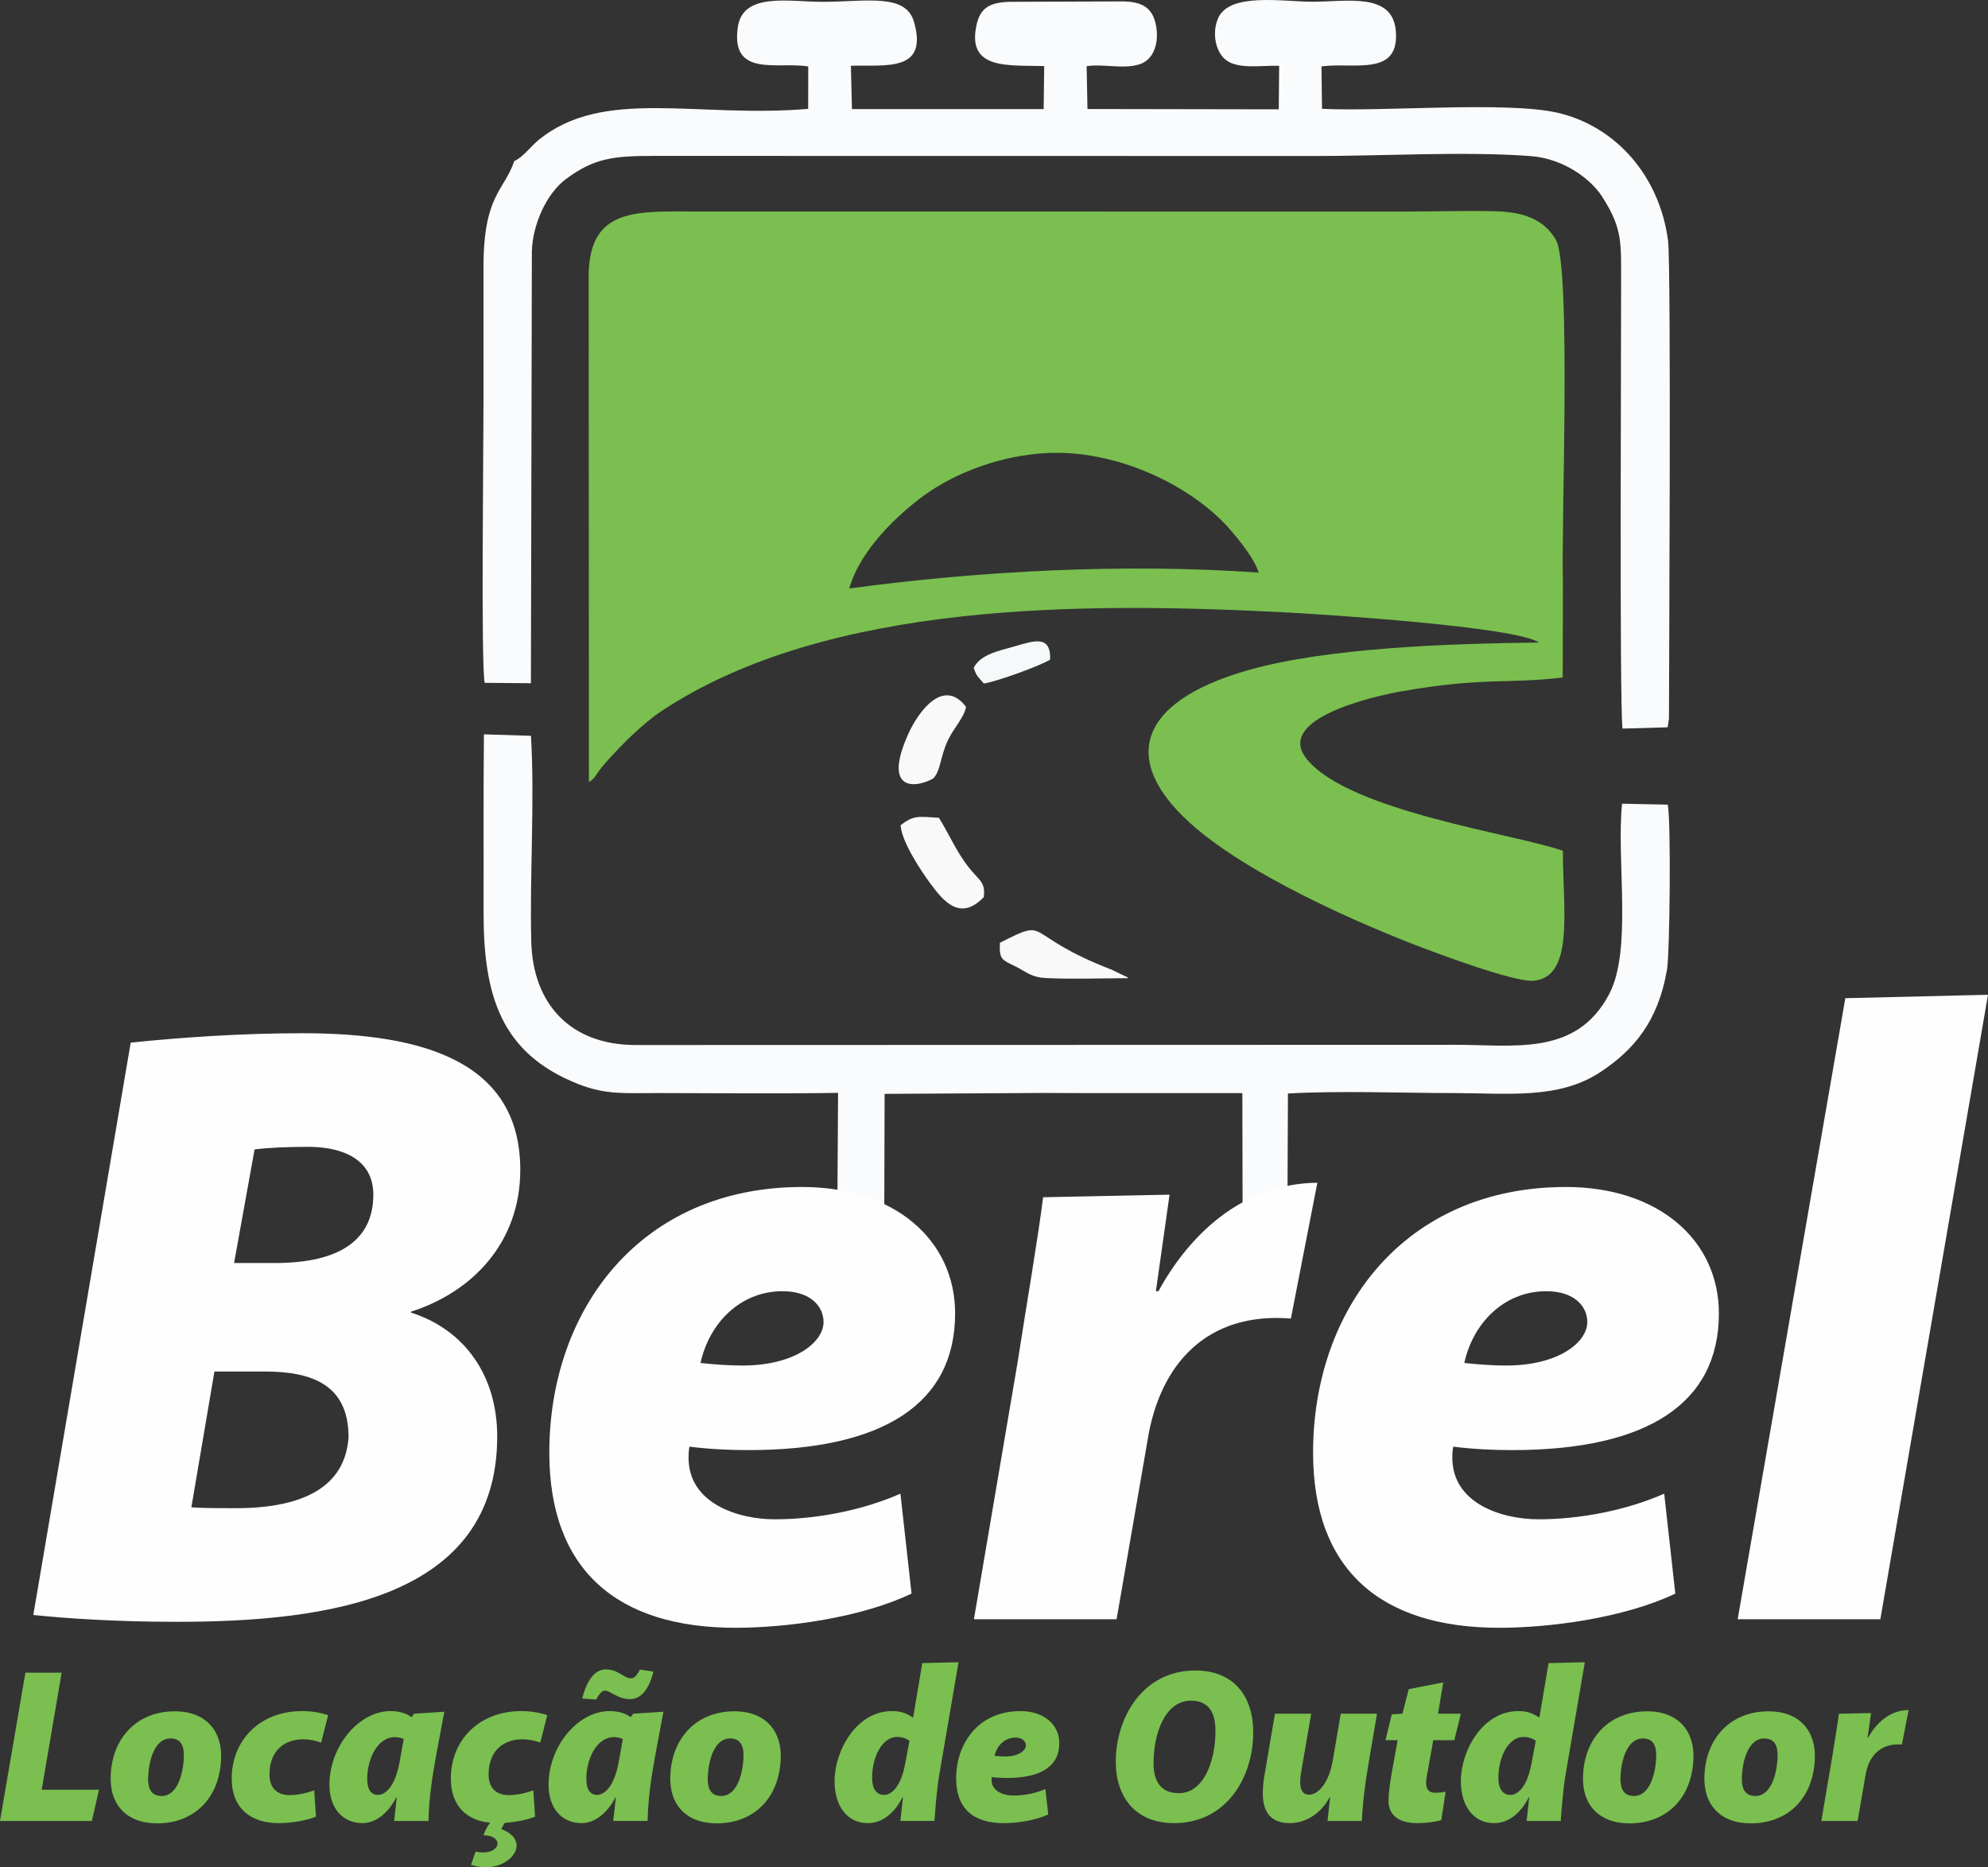 <?xml version="1.0" encoding="UTF-8"?>
<!DOCTYPE svg PUBLIC "-//W3C//DTD SVG 1.1//EN" "http://www.w3.org/Graphics/SVG/1.1/DTD/svg11.dtd">
<!-- Creator: CorelDRAW -->
<svg xmlns="http://www.w3.org/2000/svg" xml:space="preserve" width="253.783mm" height="238.381mm" version="1.1" style="shape-rendering:geometricPrecision; text-rendering:geometricPrecision; image-rendering:optimizeQuality; fill-rule:evenodd; clip-rule:evenodd"
viewBox="0 0 3326.73 3124.83"
 xmlns:xlink="http://www.w3.org/1999/xlink"
 xmlns:xodm="http://www.corel.com/coreldraw/odm/2003">
 <rect x="0" y="0" width="3326.73" height="3124.83" fill="#333333" stroke="none"/>
 <defs>
  <style type="text/css">
   <![CDATA[
    .fil0 {fill:#7ABF4F}
    .fil3 {fill:#F5F9FA}
    .fil2 {fill:#F9F9F9}
    .fil1 {fill:#FAFBFD}
    .fil4 {fill:#FEFEFE;fill-rule:nonzero}
    .fil5 {fill:#7ABF4F;fill-rule:nonzero}
   ]]>
  </style>
 </defs>
 <g id="Camada_x0020_1">
  <path class="fil0" d="M1421.2 984.81c18.23,-65.26 83.22,-125.33 125.31,-155.83 51.11,-37.04 126.84,-67.01 206.2,-70.82 109.59,-5.26 228.31,47.45 296.62,118.08 13.03,13.47 49.98,56.81 56.84,81.99 -225.67,-15.78 -467.04,-2.8 -684.98,26.58zm-436.15 -523.76l0.46 847.71c13.43,-8.33 7.38,-9.1 27.93,-32.39 25.68,-29.1 62.25,-65.67 93.84,-86.57 278.34,-184.17 708.88,-181.57 1033.36,-165.52 75.45,3.73 395.48,24.45 434.79,51.03 -148.42,1.64 -353.75,8.47 -486.21,46.05 -194.15,55.09 -219.28,161 -74.99,275.22 86,68.08 227.26,135.17 348.97,182.89 34.47,13.51 170.52,64.82 203.25,61.84 68.68,-6.25 48.66,-120.35 48.95,-217.45 -77,-27.74 -357.56,-65.66 -428.57,-153.49 -54.4,-67.3 110.18,-104.99 159.79,-113.65 136.61,-23.84 176.46,-11.8 268.45,-22.93l0.35 -159.37c-3.17,-92.12 14.31,-528.95 -11.92,-573.36 -19.69,-33.34 -52.51,-46.35 -101.77,-47.54 -48.69,-1.18 -99.17,0.43 -148.1,0.51l-1184.42 -0.04c-103.27,-0.15 -182.98,-7.73 -184.17,107.07z"/>
  <path class="fil1" d="M860.62 269.56c-17.49,50.83 -51.54,56.58 -51.58,177.91 -0.03,77.03 -0.1,154.08 0.03,231.11 0.11,62.32 -4.41,436.77 2.05,464.15l77.31 0.68 1.6 -723.04c1.34,-45.12 24.56,-96.61 57.14,-120.78 47.35,-35.13 79.43,-38.72 148.02,-38.68l1101.14 0.17c113.47,0.28 255.98,-8.26 365.66,0.2 54.36,4.19 99.85,37.95 118.86,67.54 35.63,55.46 31.64,78.08 31.91,151.01 0.26,70.5 -2.93,691.06 2.32,739.49l75.65 -2.17 2.14 -14.89c-0.05,-63.15 3.94,-757.58 -1.58,-799.69 -14.18,-108.09 -87.22,-190.8 -183.57,-213.58 -85.2,-20.15 -292.9,-1.69 -395.48,-6.91l-0.87 -70.96c54.14,-7.33 132.07,18.28 124.23,-60.92 -6.26,-63.23 -82.66,-47.31 -139.28,-47.29 -48.74,0.01 -139.23,-16.16 -158,27.76 -11.21,26.24 -3.2,58.05 14.1,70.45 21.43,15.34 60.09,7.91 88.11,9.01l-0.67 72.85 -320.08 -0.54 -1.43 -71.65c28,-4.41 61.91,5.59 88.84,-3.29 24.92,-8.22 32.94,-38.41 26.91,-66.7 -6.16,-28.91 -24.29,-38.41 -56.77,-38.45l-185.57 0.67c-32.94,0.53 -50.37,8.58 -57.05,36.34 -18.96,78.73 53.23,69.31 112.62,71.21l-0.85 72 -320.79 0.02 -1.85 -72.51c58.52,-1.79 129.45,11.07 105.8,-72.98 -13.71,-48.71 -78.36,-34.35 -152.25,-34.02 -56.48,0.26 -134.57,-17.22 -142.85,42.98 -11.57,84.2 66.69,56.81 117.98,65.17l-0.13 70.98c-187.44,15.86 -342.76,-36.68 -451.54,52.41 -13.42,11 -25.49,28.44 -40.27,34.95z"/>
  <path class="fil1" d="M1402.43 1828.94l-1.21 197.8 78.54 0.92 0.54 -197.05 263.93 -1.52 75.39 0.26 259.34 0.02 0.4 198.55 75.05 -0.39 0.83 -197.54c88.2,-4.91 187.54,-0.78 277.05,-0.71 91.81,0.07 176.47,11.04 246.37,-35.53 54.44,-36.27 95.81,-83.04 110.91,-171.1 4.8,-28.02 6.85,-249.08 1.28,-276.05l-76.47 -1.6c-9.77,95 17.57,245.14 -21.87,319.24 -55.56,104.4 -159.2,83.91 -260.22,84.24l-1369.5 0.39c-107.04,-0.27 -171.26,-67.44 -173.8,-173.61 -2.7,-112.72 5.98,-232.29 -0.44,-343.85l-78.76 -2.49c-1.03,98.89 -0.28,197.18 -0.59,295.46 -0.44,142.02 29.01,238.39 157.89,289.58 47.08,18.7 79.68,15.22 132.73,15.29 100.54,0.14 202.18,1.23 302.61,-0.32z"/>
  <path class="fil2" d="M1507.06 1380.97c1.63,27.96 35.51,78.42 50.07,97.99 21.41,28.79 49.49,63.8 89.21,22.32 2.32,-20.74 -4.38,-26.24 -14.42,-37.1 -28.87,-31.22 -38.35,-59.19 -60.66,-95.54 -36.04,-2.44 -42.22,-4.26 -64.19,12.32z"/>
  <path class="fil2" d="M1561.63 1302.76c12.9,-13.08 10.73,-34.05 24.77,-64.18 9.46,-20.3 27.34,-38.04 30.14,-55.62 -38.56,-50.71 -80.99,10.56 -96.39,44.76 -45.4,100.87 15.78,89.95 41.48,75.04z"/>
  <path class="fil2" d="M1673.24 1577.73c-1.59,29.66 4.73,28.71 27,40.07 18.86,9.62 25.54,17.92 51.61,19.07 43.26,1.9 92.27,0.34 136.1,0.1 -1.01,-0.86 -2.64,-3.31 -3.22,-2.34l-23.39 -11.41c-155.07,-59.68 -101.22,-89.47 -188.09,-45.49z"/>
  <path class="fil3" d="M1629.36 1117.67c5.48,15.77 7.65,14.74 16.97,26.16 18.84,-2.21 96.71,-30.37 110.95,-40.03 1.47,-42.34 -28.04,-31.04 -59.44,-22.12 -28.62,8.13 -57.08,13.71 -68.48,35.98z"/>
  <path class="fil4" d="M218.72 1744.85l-162.98 957.85c54.33,5.72 138.67,11.44 240.18,11.44 251.62,0 536.11,-38.6 536.11,-310.23 0,-101.5 -54.33,-178.7 -144.39,-207.3l0 -1.43c102.93,-32.88 182.99,-115.8 182.99,-237.32 0,-180.13 -160.12,-228.74 -364.56,-228.74 -102.93,0 -204.44,7.15 -287.36,15.73zm297.36 174.41c55.76,0 108.65,20.01 108.65,80.06 0,74.34 -54.33,114.37 -164.41,114.37l-68.62 0 34.31 -190.14c22.87,-2.86 54.33,-4.29 90.07,-4.29zm-157.26 375.99l84.35 0c80.06,0 140.1,22.87 140.1,110.08 -5.72,82.92 -75.77,118.66 -188.71,118.66 -28.59,0 -52.9,0 -74.34,-1.43l38.6 -227.31zm794.87 125.81c35.74,4.29 67.19,5.72 98.64,5.72 227.31,0 345.97,-78.63 345.97,-228.74 0,-122.95 -101.5,-211.59 -255.9,-211.59 -270.2,0 -423.17,204.44 -423.17,444.62 0,195.86 112.94,293.07 311.66,293.07 82.92,0 207.3,-15.73 294.5,-57.18l-18.59 -167.27c-61.47,27.16 -138.67,42.89 -210.16,42.89 -62.9,0 -144.39,-27.16 -144.39,-102.93 0,-2.86 0,-11.44 1.43,-18.58zm18.59 -140.1c14.3,-65.76 65.76,-120.09 137.24,-120.09 47.18,0 68.62,25.73 68.62,51.47 0,34.31 -48.61,72.91 -135.81,72.91 -20.02,0 -44.32,-1.43 -70.05,-4.29zm766.28 -120.09l-4.29 0 22.87 -161.55 -211.58 4.29c-8.58,68.62 -27.16,175.84 -42.89,277.35l-72.91 428.89 238.75 0 51.47 -297.36c20.01,-130.1 100.07,-217.3 240.18,-205.87l44.32 -227.31c-125.81,1.43 -214.44,87.21 -265.91,181.56zm493.22 260.19c35.74,4.29 67.19,5.72 98.64,5.72 227.31,0 345.97,-78.63 345.97,-228.74 0,-122.95 -101.5,-211.59 -255.9,-211.59 -270.2,0 -423.17,204.44 -423.17,444.62 0,195.86 112.94,293.07 311.66,293.07 82.92,0 207.3,-15.73 294.5,-57.18l-18.59 -167.27c-61.47,27.16 -138.67,42.89 -210.16,42.89 -62.9,0 -144.39,-27.16 -144.39,-102.93 0,-2.86 0,-11.44 1.43,-18.58zm18.59 -140.1c14.3,-65.76 65.76,-120.09 137.24,-120.09 47.18,0 68.62,25.73 68.62,51.47 0,34.31 -48.61,72.91 -135.81,72.91 -20.02,0 -44.32,-1.43 -70.05,-4.29zm637.61 -610.45l-180.13 1039.34 238.75 0 180.13 -1045.06 -238.75 5.72z"/>
  <path class="fil5" d="M103.2 2799.23l-60.69 0 -42.52 248.2 153.72 0 11.99 -52.33 -95.94 0 33.43 -195.87zm189.33 64.68c-64.68,0 -104.66,46.15 -107.2,106.11 -2.91,49.06 25.8,81.4 77.4,81.4 62.87,0 104.29,-42.52 107.2,-106.84 2.54,-46.51 -24.35,-80.67 -77.4,-80.67zm-7.63 45.42c17.44,0 24.35,11.27 22.53,35.61 -2.18,31.25 -13.81,60.69 -36.7,60.69 -16.35,0 -24.71,-10.17 -22.53,-36.34 1.82,-28.71 13.08,-59.96 36.7,-59.96zm222.4 1.45c11.99,0 22.89,2.91 30.16,5.45l11.63 -45.79c-11.26,-4 -26.89,-6.9 -43.61,-6.9 -70.13,0 -117.74,48.33 -117.74,113.02 0,50.51 33.07,74.5 78.13,74.5 21.44,0 47.97,-4.36 62.87,-10.9l-2.91 -43.97c-11.27,4 -26.16,7.99 -41.43,7.99 -16.35,0 -33.43,-7.99 -33.43,-34.52 0,-41.06 26.16,-58.87 56.33,-58.87zm222.4 27.62l13.81 -73.77 -50.51 3.27 -4 5.45 -0.73 0c-9.81,-7.27 -23.26,-9.81 -34.89,-9.81 -52.69,0 -102.11,58.51 -102.11,123.55 0,37.79 21.08,63.96 55.6,63.96 21.8,0 43.25,-17.08 56.33,-43.24l0.73 0 -4.36 39.61 57.42 0c1.09,-41.06 6.54,-74.86 12.72,-109.02l0 0zm-54.15 -27.98l-6.18 34.52c-7.99,47.61 -25.8,58.87 -37.07,58.87 -11.27,0 -17.81,-9.09 -17.81,-26.53 0,-35.25 18.17,-70.14 46.15,-70.14 4.72,0 11.27,1.09 14.9,3.27l0 0zm198.41 0.36c11.99,0 22.89,2.91 30.16,5.45l11.63 -45.79c-11.26,-4 -26.89,-6.9 -43.61,-6.9 -70.13,0 -117.74,48.33 -117.74,113.02 0,45.79 26.89,70.14 65.77,73.77 -5.45,6.9 -9.09,14.54 -10.9,21.08 15.63,0 23.26,6.9 23.26,13.81 0,7.27 -8.36,14.9 -23.98,14.9 -3.63,0 -7.99,-0.36 -12.72,-1.45l-7.63 22.17c7.27,2.54 15.99,4 25.44,4 27.98,0 50.87,-18.17 50.87,-36.34 0,-10.17 -7.27,-20.35 -25.8,-27.62l5.81 -10.17c18.53,-1.45 38.52,-5.09 50.88,-10.54l-2.91 -43.97c-11.27,4 -26.16,7.99 -41.43,7.99 -16.35,0 -33.43,-7.99 -33.43,-34.52 0,-41.06 26.16,-58.87 56.33,-58.87zm138.09 -81.4c9.45,0 21.8,14.17 42.15,14.17 17.08,0 31.25,-13.81 39.25,-46.15l-22.53 -3.27c-6.9,12.35 -10.17,14.53 -15.63,14.53 -10.9,0 -20.71,-14.9 -41.79,-14.9 -17.08,0 -31.25,16.72 -39.25,48.7l23.26 1.82c5.81,-10.17 9.81,-14.9 14.54,-14.9zm84.31 109.02l13.81 -73.77 -50.51 3.27 -4 5.45 -0.73 0c-9.81,-7.27 -23.26,-9.81 -34.89,-9.81 -52.69,0 -102.11,58.51 -102.11,123.55 0,37.79 21.08,63.96 55.6,63.96 21.8,0 43.25,-17.08 56.33,-43.24l0.73 0 -4.36 39.61 57.42 0c1.09,-41.06 6.54,-74.86 12.72,-109.02l0 0zm-54.15 -27.98l-6.18 34.52c-7.99,47.61 -25.8,58.87 -37.07,58.87 -11.27,0 -17.81,-9.09 -17.81,-26.53 0,-35.25 18.17,-70.14 46.15,-70.14 4.72,0 11.27,1.09 14.9,3.27l0 0zm186.79 -46.51c-64.68,0 -104.66,46.15 -107.2,106.11 -2.91,49.06 25.8,81.4 77.4,81.4 62.87,0 104.29,-42.52 107.2,-106.84 2.54,-46.51 -24.35,-80.67 -77.4,-80.67zm-7.63 45.42c17.44,0 24.35,11.27 22.53,35.61 -2.18,31.25 -13.81,60.69 -36.7,60.69 -16.35,0 -24.71,-10.17 -22.53,-36.34 1.82,-28.71 13.08,-59.96 36.7,-59.96zm306.71 -35.25l-0.73 0c-11.63,-7.27 -19.99,-10.54 -34.52,-10.54 -60.32,0 -96.3,66.86 -96.3,117.38 0,42.15 21.8,70.13 55.6,70.13 24.35,0 44.7,-16.72 58.14,-43.24l0.73 0 -4.36 39.61 57.05 0c1.82,-24.35 4,-54.15 8.72,-81.04l31.62 -184.61 -60.69 1.45 -15.26 90.85zm-6.18 39.25l-7.27 38.52c-7.63,40.7 -23.98,51.97 -35.25,51.97 -11.26,0 -19.99,-8.36 -19.99,-28.71 0,-35.25 17.08,-68.32 41.79,-68.32 8.36,0 15.63,2.54 20.71,6.54l0 0zm137.73 60.69c9.08,1.09 17.08,1.45 25.07,1.45 57.78,0 87.94,-19.99 87.94,-58.14 0,-31.25 -25.8,-53.78 -65.05,-53.78 -68.68,0 -107.57,51.96 -107.57,113.02 0,49.79 28.71,74.5 79.22,74.5 21.08,0 52.69,-4 74.86,-14.54l-4.72 -42.52c-15.63,6.9 -35.25,10.9 -53.42,10.9 -15.99,0 -36.7,-6.9 -36.7,-26.16 0,-0.73 0,-2.91 0.36,-4.72zm4.72 -35.61c3.64,-16.72 16.72,-30.52 34.89,-30.52 11.99,0 17.44,6.54 17.44,13.08 0,8.72 -12.35,18.53 -34.52,18.53 -5.09,0 -11.27,-0.36 -17.81,-1.09zm335.78 -142.81c-87.58,0 -133,78.49 -133,152.63 0,58.87 32.7,102.84 97.39,102.84 88.3,0 132.64,-77.04 132.64,-151.9 0,-59.96 -31.98,-103.57 -97.03,-103.57zm-7.27 50.51c30.52,0 41.06,20.71 41.06,50.51 0,53.06 -20.71,104.29 -61.05,104.29 -29.44,0 -42.52,-18.53 -42.52,-50.15 0,-51.96 20.35,-104.66 62.5,-104.66zm165.71 204.96c20.35,0 48.7,-10.54 66.5,-43.24l0.73 0 -4.36 39.61 57.42 0c1.45,-21.44 2.54,-47.24 13.45,-109.02l11.99 -70.5 -60.69 0 -13.08 76.68c-6.9,41.43 -25.8,58.87 -39.97,58.87 -20.35,0 -14.54,-30.52 -12.36,-42.88l15.99 -92.67 -60.69 0 -17.44 102.48c-6.54,38.88 -5.81,80.67 42.52,80.67zm213.31 0c13.08,0 31.62,-2.18 39.97,-5.09l7.27 -47.61c-7.63,1.82 -13.08,1.82 -17.81,1.82 -20.71,0 -14.54,-23.98 -11.99,-36.7l9.09 -51.24 35.25 0 10.9 -44.33 -38.16 0 8.72 -52.33 -57.78 11.26 -10.54 41.06 -17.81 1.09 -10.54 43.24 20.35 0c-5.81,34.89 -15.26,76.68 -15.26,101.39 0,25.07 18.53,37.43 48.33,37.43zm204.23 -176.97l-0.73 0c-11.63,-7.27 -19.99,-10.54 -34.52,-10.54 -60.32,0 -96.3,66.86 -96.3,117.38 0,42.15 21.8,70.13 55.6,70.13 24.35,0 44.7,-16.72 58.14,-43.24l0.73 0 -4.36 39.61 57.05 0c1.82,-24.35 4,-54.15 8.72,-81.04l31.62 -184.61 -60.69 1.45 -15.26 90.85zm-6.18 39.25l-7.27 38.52c-7.63,40.7 -23.98,51.97 -35.25,51.97 -11.26,0 -19.99,-8.36 -19.99,-28.71 0,-35.25 17.08,-68.32 41.79,-68.32 8.36,0 15.63,2.54 20.71,6.54l0 0zm186.42 -49.42c-64.68,0 -104.66,46.15 -107.2,106.11 -2.91,49.06 25.8,81.4 77.4,81.4 62.87,0 104.29,-42.52 107.2,-106.84 2.54,-46.51 -24.35,-80.67 -77.4,-80.67zm-7.63 45.42c17.44,0 24.35,11.27 22.53,35.61 -2.18,31.25 -13.81,60.69 -36.7,60.69 -16.35,0 -24.71,-10.17 -22.53,-36.34 1.82,-28.71 13.08,-59.96 36.7,-59.96zm210.77 -45.42c-64.68,0 -104.66,46.15 -107.2,106.11 -2.91,49.06 25.8,81.4 77.4,81.4 62.87,0 104.29,-42.52 107.2,-106.84 2.54,-46.51 -24.35,-80.67 -77.4,-80.67zm-7.63 45.42c17.44,0 24.35,11.27 22.53,35.61 -2.18,31.25 -13.81,60.69 -36.7,60.69 -16.35,0 -24.71,-10.17 -22.53,-36.34 1.82,-28.71 13.08,-59.96 36.7,-59.96zm174.43 -1.45l-1.09 0 5.81 -41.06 -53.78 1.09c-2.18,17.44 -6.9,44.7 -10.9,70.5l-18.53 109.02 60.69 0 13.08 -75.59c5.09,-33.07 25.44,-55.24 61.05,-52.33l11.27 -57.78c-31.98,0.36 -54.51,22.17 -67.59,46.15z"/>
 </g>
</svg>
